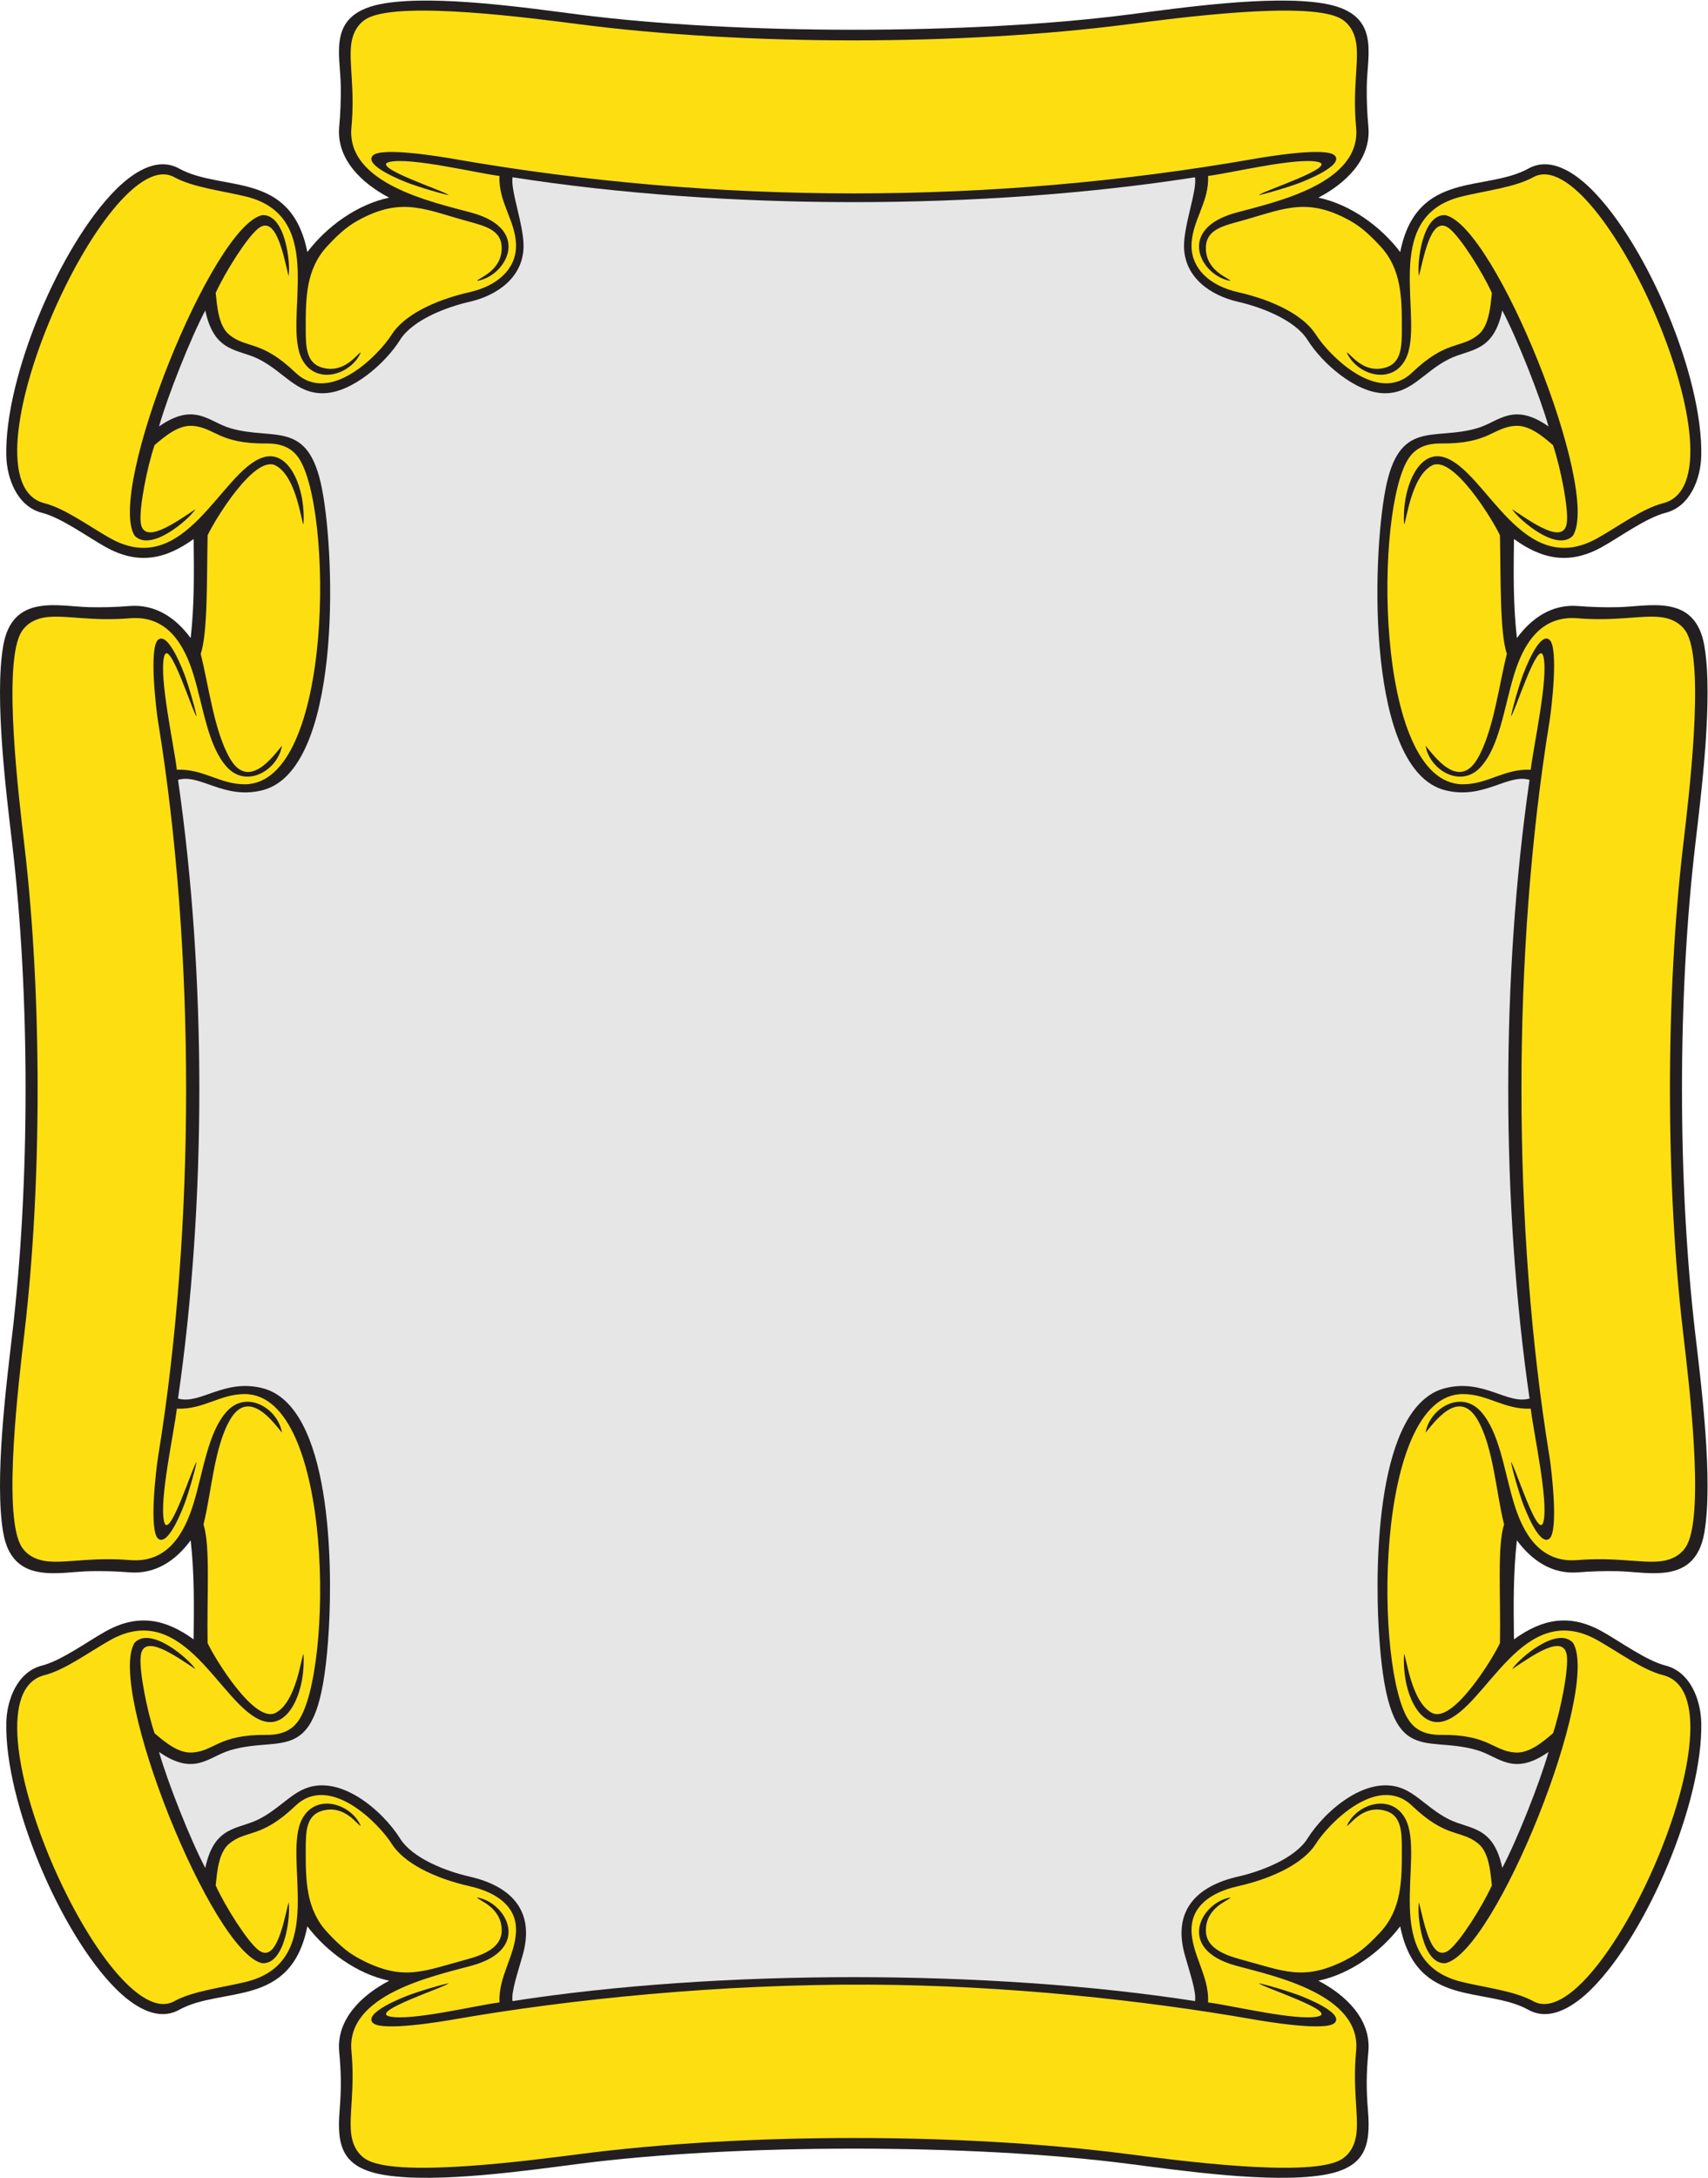 <?xml version="1.0" encoding="UTF-8" standalone="no"?>
<svg
   xmlns:dc="http://purl.org/dc/elements/1.1/"
   xmlns:cc="http://creativecommons.org/ns#"
   xmlns:rdf="http://www.w3.org/1999/02/22-rdf-syntax-ns#"
   xmlns:svg="http://www.w3.org/2000/svg"
   xmlns="http://www.w3.org/2000/svg"
   viewBox="0 0 592.293 754.76"
   height="754.76"
   width="592.293"
   xml:space="preserve"
   id="svg2"
   version="1.1"><defs
     id="defs6" /><g
     transform="matrix(1.333,0,0,-1.333,0,754.76)"
     id="g10"><g
       transform="scale(0.1)"
       id="g12"><path
         id="path14"
         style="fill:#231f20;fill-opacity:1;fill-rule:evenodd;stroke:none"
         d="m 3938.54,1399.97 c 73.49,53.26 144.85,67.94 229.67,20.33 47.77,-26.81 114.85,-75.82 164.64,-88.45 64.14,-16.27 91.6,-88.65 92.93,-148.58 4.57,-205.133 -139.94,-546.461 -284.53,-691.336 -40.94,-41.004 -105.53,-87.989 -164.83,-55.262 -112.58,62.109 -290.89,2.801 -333.84,217.129 -51.06,-67.012 -129.8,-123.84 -212.85,-141.367 69.72,-36.243 138,-99.532 130.02,-184.786 -5.36,-57.109 -5.64,-96.66 -1.04,-152.531 7.7,-93.543 -6.92,-150.176 -118.44,-168.054 -135.6,-21.738 -370.78,12.117 -503.53,29.238 -409.36,52.793 -1021.94,52.793 -1431.31,0 C 1372.69,19.18 1137.5,-14.676 1001.91,7.062 890.383,24.941 875.762,81.574 883.469,175.117 c 4.597,55.871 4.304,95.422 -1.043,152.531 -7.977,85.254 60.293,148.543 130.014,184.786 C 929.391,529.961 850.648,586.789 799.594,653.801 756.648,439.473 578.34,498.781 465.754,436.672 406.449,403.945 341.859,450.93 300.922,491.934 156.34,636.809 11.824,978.137 16.391,1183.27 c 1.328,59.93 28.789,132.31 92.929,148.58 49.801,12.63 116.875,61.64 164.641,88.45 84.824,47.61 156.176,32.93 229.676,-20.33 1.105,86.45 2.176,171.44 -7.645,257.42 -38.582,-52.32 -91.644,-88.8 -159.586,-83.21 -34.535,2.84 -69.117,3.75 -103.754,2.98 -80.254,-1.8 -200.757,-36.63 -224.332,100.54 -23.246,135.31 7.98,383.39 23.59,516.19 46.176,392.84 46.176,880.07 0,1272.91 -15.609,132.81 -46.836,380.89 -23.59,516.19 23.57,137.13 143.594,102.35 224.332,100.54 34.637,-0.77 69.219,0.14 103.754,2.98 67.942,5.6 121.004,-30.88 159.586,-83.21 9.821,85.99 8.75,170.97 7.645,257.42 -73.5,-53.26 -144.852,-67.93 -229.676,-20.33 -47.766,26.81 -114.84,75.82 -164.641,88.45 -64.14,16.28 -91.601,88.66 -92.929,148.58 -4.566,205.13 139.949,546.47 284.531,691.33 40.937,41.02 105.527,88 164.832,55.28 112.586,-62.12 290.894,-2.82 333.84,-217.14 51.054,67.02 129.801,123.85 212.856,141.37 -70.727,36.79 -137.97,99.94 -130.024,184.78 3.226,34.5 4.527,69.07 4.14,103.71 -0.984,87.99 -38.769,192.17 115.344,216.88 135.59,21.74 370.78,-12.11 503.52,-29.24 409.4,-52.78 1021.91,-52.78 1431.31,0 132.75,17.13 367.93,50.98 503.53,29.24 154.11,-24.71 116.32,-128.89 115.34,-216.88 -0.4,-34.64 0.91,-69.21 4.14,-103.71 7.94,-84.84 -59.3,-147.99 -130.03,-184.78 83.06,-17.52 161.8,-74.35 212.86,-141.37 42.95,214.32 221.26,155.02 333.84,217.14 59.3,32.72 123.89,-14.26 164.83,-55.28 144.59,-144.86 289.1,-486.2 284.53,-691.33 -1.33,-59.92 -28.79,-132.3 -92.93,-148.58 -49.79,-12.63 -116.87,-61.64 -164.64,-88.45 -84.82,-47.6 -156.18,-32.93 -229.67,20.33 -1.11,-86.45 -2.18,-171.43 7.64,-257.42 38.58,52.33 91.65,88.81 159.58,83.21 34.54,-2.84 69.12,-3.75 103.76,-2.98 80.75,1.81 200.77,36.59 224.33,-100.54 23.25,-135.3 -7.98,-383.38 -23.58,-516.19 -46.18,-392.84 -46.18,-880.07 0,-1272.91 15.6,-132.8 46.83,-380.88 23.58,-516.19 -23.58,-137.17 -144.08,-102.34 -224.33,-100.54 -34.64,0.77 -69.22,-0.14 -103.76,-2.98 -67.93,-5.59 -121,30.89 -159.58,83.21 -9.82,-85.98 -8.75,-170.97 -7.64,-257.42 v 0" /><path
         id="path16"
         style="fill:#e7e6e7;fill-opacity:1;fill-rule:evenodd;stroke:none"
         d="m 3108.79,459.484 c 3.96,23.524 -13.61,73.856 -26.71,120.653 -32.24,115.168 31.31,178.722 139.03,203.152 58.25,13.215 147.57,46.488 180.57,99.289 44.2,70.723 159.17,173.282 255.21,125.742 36.7,-18.164 66.1,-53.054 112.77,-76.355 54.13,-27.012 115.18,-15.723 138.48,-126.25 37.84,71.16 98.38,223.715 120.33,301.565 -92.24,-64.34 -128.11,-12.59 -185.1,4.39 -145.31,43.3 -235.37,-57.94 -256.81,317.9 -9.11,159.86 -7.67,577.67 172.76,623.49 100.19,25.44 162.64,-43.95 219.73,-26.93 -73.86,510.05 -73.86,1098.37 0,1608.43 -57.09,17.02 -119.54,-52.36 -219.73,-26.92 -203.62,51.71 -191.06,596.8 -154.89,783.1 35.58,183.41 125.75,124.55 238.94,158.28 56.99,16.99 92.86,68.73 185.1,4.4 -21.95,77.83 -82.49,230.4 -120.33,301.56 -23.3,-110.53 -84.35,-99.24 -138.48,-126.25 -66.88,-33.38 -97.6,-90.71 -169.75,-88.99 -74.01,1.75 -160.74,78.4 -198.23,138.37 -33,52.81 -122.32,86.08 -180.57,99.29 -71.84,16.29 -139.75,63.14 -140.93,143.46 -0.82,55.89 34.37,146.13 28.61,180.35 -553.52,-86.25 -1222.97,-86.09 -1775.41,0 -5.75,-34.22 29.44,-124.46 28.62,-180.35 -1.18,-80.32 -69.1,-127.17 -140.93,-143.46 -58.26,-13.21 -147.58,-46.48 -180.58,-99.29 -37.49,-59.97 -124.213,-136.62 -198.228,-138.37 -72.157,-1.72 -102.867,55.61 -169.746,88.99 -54.133,27.01 -115.188,15.72 -138.477,126.25 -37.851,-71.16 -98.379,-223.73 -120.332,-301.56 92.231,64.33 128.106,12.59 185.102,-4.4 113.187,-33.73 203.347,25.13 238.945,-158.28 36.156,-186.3 48.723,-731.39 -154.895,-783.1 -100.199,-25.44 -162.644,43.94 -219.738,26.92 73.867,-510.06 73.867,-1098.38 0,-1608.43 57.094,-17.02 119.539,52.37 219.738,26.93 180.418,-45.82 181.864,-463.63 172.75,-623.49 -21.429,-375.84 -111.5,-274.6 -256.8,-317.9 -56.996,-16.98 -92.871,-68.73 -185.102,-4.39 21.953,-77.85 82.481,-230.405 120.332,-301.565 23.289,110.527 84.344,99.238 138.477,126.25 46.672,23.301 76.058,58.191 112.765,76.355 96.043,47.54 211.012,-55.019 255.209,-125.742 33,-52.801 122.32,-86.074 180.58,-99.289 107.72,-24.43 171.27,-87.984 139.03,-203.152 -13.1,-46.797 -30.67,-97.129 -26.72,-120.653 532.67,83.008 1242.75,83.008 1775.41,0 v 0" /><path
         id="path18"
         style="fill:#fddf11;fill-opacity:1;fill-rule:evenodd;stroke:none"
         d="m 4378.59,3463.63 c 15.15,128.8 54.93,458.12 11.43,548.96 -11.04,23.05 -34.77,41.89 -73.35,45.41 -50.54,4.62 -114.55,-11.42 -212.95,-3.32 -97.13,8 -141.33,-68.67 -165.52,-148.76 -25.56,-84.65 -37.39,-185.18 -86.88,-238.62 -51.48,-55.6 -132.11,-7.12 -142.67,55.88 19.31,-22.11 84.94,-118.18 134.56,-34.3 42.06,71.12 56.31,193.15 76.81,273.01 -18.32,55.81 -15.61,187.44 -17.96,308.56 -19.2,41.13 -122.51,209.88 -176.79,181.47 -54.72,-28.64 -66.92,-148.01 -72.52,-152.98 -6.4,86.97 34.28,197.6 106.17,173.63 108.68,-36.24 201.31,-319.4 396.69,-209.73 55.36,31.07 117.06,77.29 170.91,90.95 231.64,58.76 -163.84,943.62 -337.66,847.7 -48.65,-26.84 -125.29,-35.28 -186.93,-50.44 -217.57,-53.51 -91.62,-323.5 -146.18,-424.25 -36.08,-66.62 -126.21,-39.65 -152.06,18.75 7.48,0.21 40.33,-55.85 99.87,-39.34 42,11.64 43.18,53.48 43.26,100.23 0.12,81.06 -0.23,155.91 -56.35,216.04 -36.2,38.78 -57.72,55.82 -92.33,73.24 -107.13,53.91 -165.68,20.05 -277.35,-10.08 -45.15,-12.18 -83.4,-23.89 -83.77,-67.48 -0.52,-61.79 62.12,-79 63.86,-86.28 -75.2,11.75 -144.73,134.3 15.48,177.52 101.53,27.4 325.24,75.37 311.58,221.24 -9.2,98.31 6.12,162.49 0.94,212.97 -3.97,38.54 -23.06,62.06 -46.24,72.84 -91.32,42.48 -420.17,-0.99 -548.78,-17.58 -431.47,-55.67 -994.07,-55.67 -1425.54,0 -128.62,16.59 -457.46,60.06 -548.793,17.58 -23.172,-10.78 -42.269,-34.3 -46.23,-72.84 -5.192,-50.48 10.141,-114.66 0.937,-212.97 -13.664,-145.87 210.046,-193.84 311.586,-221.24 160.2,-43.22 90.67,-165.77 15.47,-177.52 1.74,7.28 64.39,24.49 63.85,86.28 -0.37,43.59 -38.61,55.3 -83.75,67.48 -111.68,30.13 -170.22,63.99 -277.363,10.08 -34.609,-17.42 -56.121,-34.46 -92.324,-73.24 -56.129,-60.13 -56.473,-134.98 -56.348,-216.04 0.079,-46.75 1.262,-88.59 43.258,-100.23 59.547,-16.51 92.383,39.55 99.871,39.34 -25.851,-58.4 -115.984,-85.37 -152.066,-18.75 -54.563,100.75 71.398,370.74 -146.184,424.25 -61.64,15.16 -138.265,23.6 -186.914,50.44 -173.824,95.92 -569.3,-788.94 -337.672,-847.7 53.86,-13.66 115.559,-59.88 170.911,-90.95 195.39,-109.67 288.011,173.49 396.699,209.73 71.879,23.97 112.562,-86.66 106.176,-173.63 -5.61,4.97 -17.801,124.34 -72.539,152.98 -54.278,28.41 -157.582,-140.34 -176.782,-181.47 -2.347,-121.12 0.36,-252.75 -17.965,-308.56 20.497,-79.86 34.747,-201.89 76.813,-273.01 49.625,-83.88 115.25,12.19 134.562,34.3 -10.558,-63 -91.195,-111.48 -142.668,-55.88 -49.492,53.44 -61.32,153.97 -86.886,238.62 -24.196,80.09 -68.387,156.76 -165.516,148.76 -98.402,-8.1 -162.414,7.94 -212.945,3.32 -38.594,-3.52 -62.321,-22.36 -73.356,-45.41 -43.5,-90.84 -3.719,-420.16 11.426,-548.96 45.719,-388.55 45.719,-878.01 0,-1266.57 -15.145,-128.8 -54.926,-458.11 -11.426,-548.96 11.035,-23.05 34.762,-41.88 73.356,-45.41 50.531,-4.62 114.543,11.42 212.945,3.32 97.129,-7.99 141.32,68.68 165.516,148.77 25.566,84.65 37.394,185.17 86.886,238.62 51.473,55.6 132.11,7.11 142.668,-55.88 -19.312,22.1 -84.945,118.18 -134.562,34.29 -42.066,-71.11 -49.113,-193.15 -69.609,-273.01 18.32,-55.8 8.414,-187.44 10.761,-308.55 19.2,-41.14 122.504,-209.89 176.782,-181.48 54.738,28.64 66.929,148.02 72.539,152.98 6.386,-86.96 -34.297,-197.59 -106.176,-173.62 -108.688,36.23 -201.309,319.39 -396.699,209.72 -55.352,-31.06 -117.051,-77.29 -170.911,-90.96 -231.628,-58.75 163.848,-943.609 337.672,-847.691 48.649,26.848 125.274,35.285 186.914,50.442 217.582,53.515 91.621,323.504 146.184,424.246 36.082,66.633 126.215,39.66 152.066,-18.75 -7.488,-0.203 -40.324,55.851 -99.871,39.347 -41.996,-11.64 -43.179,-53.476 -43.258,-100.238 -0.125,-81.051 0.219,-155.894 56.348,-216.031 36.203,-38.781 57.715,-55.82 92.324,-73.242 107.143,-53.918 158.483,-27.246 270.153,2.879 45.14,12.179 90.59,31.093 90.96,74.679 0.54,61.785 -62.11,78.992 -63.85,86.289 75.2,-11.757 144.73,-134.308 -15.47,-177.531 -101.54,-27.391 -325.25,-75.359 -311.586,-221.238 9.204,-98.313 -6.129,-162.481 -0.937,-212.973 3.961,-38.543 23.058,-62.059 46.23,-72.832 91.333,-42.477 420.173,0.981 548.793,17.57 431.47,55.676 994.07,55.676 1425.54,0 128.61,-16.59 457.46,-60.047 548.78,-17.57 23.18,10.773 42.27,34.289 46.24,72.832 5.18,50.492 -10.14,114.66 -0.94,212.973 13.66,145.879 -210.05,193.847 -311.58,221.238 -160.21,43.223 -90.68,165.774 -15.48,177.531 -1.74,-7.297 -64.38,-24.504 -63.86,-86.289 0.37,-43.586 45.82,-62.5 90.97,-74.679 111.68,-30.125 163.02,-56.797 270.15,-2.879 34.61,17.422 56.13,34.461 92.33,73.242 56.12,60.137 56.47,134.98 56.35,216.031 -0.08,46.762 -1.26,88.598 -43.26,100.238 -59.54,16.504 -92.39,-39.55 -99.87,-39.347 25.85,58.41 115.98,85.383 152.06,18.75 54.56,-100.742 -71.39,-370.731 146.18,-424.246 61.64,-15.157 138.28,-23.594 186.93,-50.442 173.82,-95.918 569.3,788.941 337.66,847.691 -53.85,13.67 -115.55,59.9 -170.91,90.96 -195.38,109.67 -288.01,-173.49 -396.69,-209.72 -71.89,-23.97 -112.57,86.66 -106.17,173.62 5.6,-4.96 17.8,-124.34 72.52,-152.98 54.28,-28.41 157.59,140.34 176.79,181.48 2.35,121.11 -7.56,252.75 10.76,308.55 -20.5,79.86 -27.55,201.9 -69.61,273.01 -49.62,83.89 -115.25,-12.19 -134.56,-34.29 10.56,62.99 91.19,111.48 142.67,55.88 49.49,-53.45 61.32,-153.97 86.88,-238.62 24.19,-80.09 68.39,-156.76 165.52,-148.77 98.4,8.1 162.41,-7.94 212.95,-3.32 38.58,3.53 62.31,22.36 73.35,45.41 43.5,90.85 3.72,420.16 -11.43,548.96 -45.72,388.56 -45.72,878.02 0,1266.57 z M 3260.08,5248.66 c 32.55,5.68 191.01,32.34 212.52,8.8 23.38,-25.59 -75.82,-65.35 -99.59,-73.79 -23.51,-8.35 -66.36,-21.76 -97.93,-28.91 3.63,8.46 208.66,74.28 153.43,86.44 -55.73,12.26 -223.9,-28.65 -285.82,-36.56 3.83,-68.58 -43.92,-118.58 -42.96,-183.41 0.86,-57.62 46.65,-101.89 120.88,-118.73 95.03,-21.55 172.17,-61.59 202.9,-110.75 30.73,-49.16 159.91,-184.35 250.04,-98.32 90.12,86.03 127,61.45 172.06,98.32 28.41,23.25 31.65,74.18 35.48,108.66 -25.24,55.58 -81.88,144.77 -110.52,167.53 -44.68,35.52 -63.98,-59.39 -79.09,-123.68 -5.85,32.24 7.93,162.36 68.77,158.45 129.95,-28.75 404.98,-714.05 331.89,-833.08 -41.72,-44.44 -140.75,41.11 -158.51,68.64 54.98,-36.59 133.95,-92.67 142.28,-36.21 5.34,36.2 -16.22,144.93 -35.79,202.74 -26.38,22.56 -61.61,52.59 -98.23,50.14 -58.1,-3.9 -68.21,-47.03 -192.81,-45.85 -38.01,0.36 -64.62,-10.63 -82.89,-36.27 -90.24,-126.57 -92.92,-848.95 139.12,-849.78 64.83,-0.24 108.2,40.95 176.82,37.87 7.22,62.02 46.16,237.75 33.27,293.34 -12.77,55.1 -76.3,-150.66 -84.71,-154.38 6.79,31.64 19.72,74.64 27.81,98.24 8.17,23.86 46.81,123.51 72.66,100.41 23.78,-21.25 5.08,-180 -0.23,-212.61 -97.21,-595.84 -97.21,-1315.28 0,-1911.13 5.31,-32.6 24.01,-191.36 0.23,-212.61 -25.85,-23.1 -64.49,76.55 -72.66,100.41 -8.09,23.6 -21.02,66.6 -27.81,98.24 8.41,-3.72 71.94,-209.48 84.71,-154.37 12.89,55.58 -26.05,231.32 -33.27,293.33 -68.62,-3.08 -111.99,38.11 -176.82,37.89 -232.04,-0.85 -229.36,-723.22 -139.12,-849.8 18.27,-25.63 44.88,-36.62 82.89,-36.27 124.6,1.19 134.71,-41.95 192.81,-45.84 36.62,-2.46 71.85,27.58 98.23,50.13 19.57,57.82 41.13,166.54 35.79,202.74 -8.33,56.47 -87.3,0.39 -142.28,-36.21 17.76,27.53 116.79,113.09 158.51,68.65 73.09,-119.04 -201.94,-804.332 -331.89,-833.09 -60.84,-3.906 -74.62,126.219 -68.77,158.458 15.11,-64.297 34.41,-159.2 79.09,-123.684 28.64,22.766 85.28,111.945 110.52,167.519 -3.83,34.485 -7.07,85.43 -35.48,108.665 -45.06,36.875 -81.94,12.292 -172.06,98.32 -90.13,86.032 -219.31,-49.16 -250.04,-98.32 -30.73,-49.161 -107.87,-89.192 -202.9,-110.743 -74.23,-16.836 -120.02,-53.906 -120.88,-111.535 -0.96,-64.832 46.79,-122.031 42.96,-190.613 61.92,-7.902 230.09,-48.82 285.82,-36.555 55.23,12.16 -149.8,77.981 -153.43,86.438 31.57,-7.149 74.42,-20.559 97.93,-28.907 23.77,-8.441 122.97,-48.195 99.59,-73.789 -21.51,-23.546 -179.97,3.114 -212.52,8.797 -279.33,48.789 -637.51,88.465 -998.53,90.215 -387.98,1.887 -779.26,-37.781 -1079.45,-90.215 -32.55,-5.683 -191.01,-32.343 -212.526,-8.797 -23.386,25.594 75.826,65.348 99.586,73.789 23.51,8.348 66.36,21.758 97.93,28.907 -3.63,-8.457 -208.66,-74.278 -153.42,-86.438 55.72,-12.265 223.89,28.653 285.82,36.555 -3.84,68.582 43.91,125.781 42.96,190.613 -0.86,57.629 -46.66,94.699 -120.9,111.535 -95.03,21.551 -172.16,61.582 -202.89,110.743 -30.722,49.16 -159.906,184.352 -250.031,98.32 C 678.5,881.23 641.625,905.813 596.566,868.938 568.16,845.703 564.918,794.758 561.074,760.273 c 25.25,-55.574 81.891,-144.753 110.528,-167.519 44.675,-35.516 63.984,59.387 79.097,123.684 5.848,-32.239 -7.945,-162.364 -68.769,-158.458 -129.953,28.758 -404.992,714.05 -331.895,833.09 41.723,44.44 140.742,-41.12 158.512,-68.65 -54.988,36.6 -133.957,92.68 -142.285,36.21 -5.34,-36.2 16.226,-144.92 35.789,-202.74 26.379,-22.55 61.621,-52.59 98.242,-50.13 58.09,3.89 68.203,47.03 192.793,45.84 38.019,-0.35 64.625,10.64 82.894,36.27 90.243,126.58 92.915,848.95 -139.125,849.8 -64.828,0.22 -108.195,-40.97 -176.812,-37.89 -7.215,-62.01 -46.16,-237.75 -33.27,-293.33 12.778,-55.11 76.297,150.65 84.711,154.37 -6.796,-31.64 -19.722,-74.64 -27.808,-98.24 -8.176,-23.86 -46.817,-123.51 -72.664,-100.41 -23.782,21.25 -5.082,180.01 0.234,212.61 97.199,595.85 97.199,1315.29 0,1911.13 -5.316,32.61 -24.016,191.36 -0.234,212.61 25.847,23.1 64.488,-76.55 72.664,-100.41 8.086,-23.6 21.012,-66.6 27.808,-98.24 -8.414,3.72 -71.933,209.48 -84.711,154.38 -12.89,-55.59 26.055,-231.32 33.27,-293.34 68.617,3.08 111.984,-38.11 176.812,-37.87 232.04,0.83 229.368,723.21 139.125,849.78 -18.269,25.64 -44.875,36.63 -82.894,36.27 -124.59,-1.18 -134.703,41.95 -192.793,45.85 -36.621,2.45 -71.863,-27.58 -98.242,-50.14 -19.563,-57.81 -41.129,-166.54 -35.789,-202.74 8.328,-56.46 87.297,-0.38 142.285,36.21 -17.77,-27.53 -116.789,-113.08 -158.512,-68.64 -73.097,119.03 201.942,804.33 331.895,833.08 60.824,3.91 74.617,-126.21 68.769,-158.45 -15.113,64.29 -34.422,159.2 -79.097,123.68 -28.637,-22.76 -85.278,-111.95 -110.528,-167.53 3.844,-34.48 7.086,-85.41 35.492,-108.66 45.059,-36.87 81.934,-12.29 172.063,-98.32 90.125,-86.03 219.309,49.16 250.031,98.32 30.73,49.16 107.86,89.2 202.89,110.75 74.25,16.84 120.04,61.11 120.9,118.73 0.95,64.83 -46.8,114.83 -42.96,183.41 -61.93,7.91 -230.1,48.82 -285.82,36.56 -55.24,-12.16 149.79,-77.98 153.42,-86.44 -31.57,7.15 -74.42,20.56 -97.93,28.91 -23.76,8.44 -122.972,48.2 -99.586,73.79 21.516,23.54 179.976,-3.12 212.526,-8.8 682.21,-119.15 1395.78,-119.15 2077.98,0 v 0" /></g></g></svg>